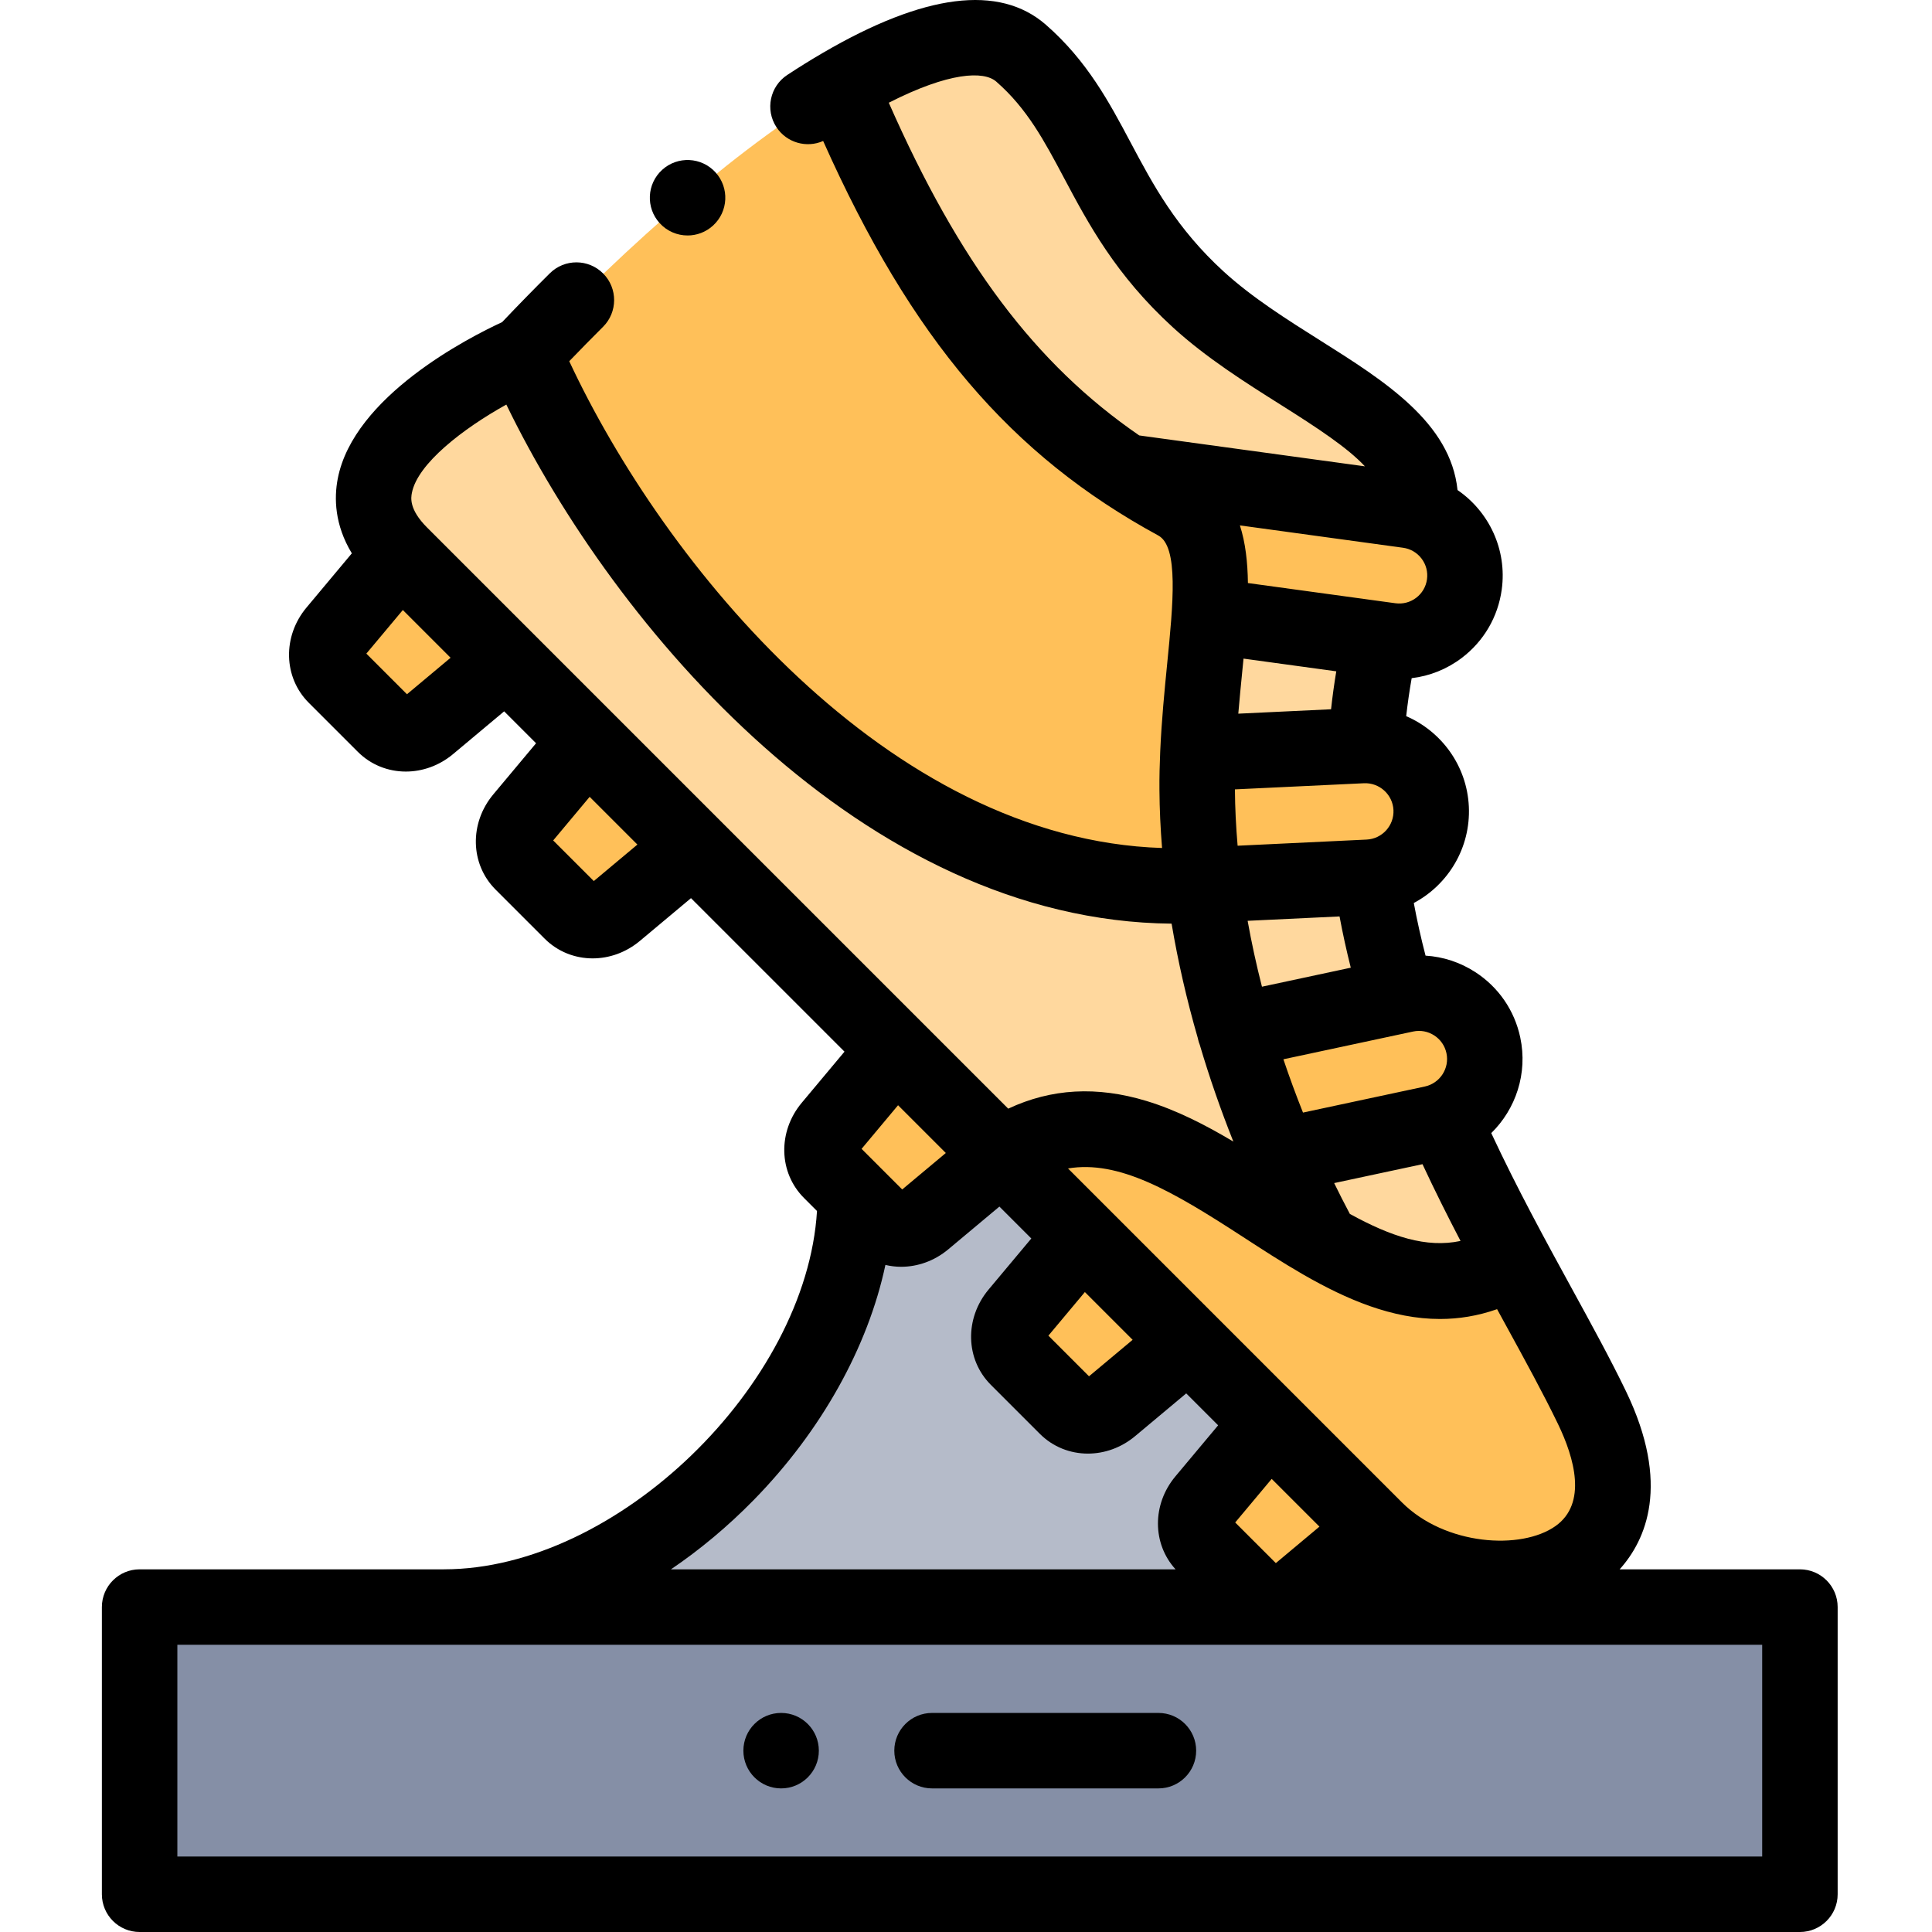 <svg height="511pt" viewBox="-26 0 511 511.999" width="511pt" xmlns="http://www.w3.org/2000/svg"><g fill-rule="evenodd"><path d="m293.984 163.203 45.512 6.234 2.445.336c9.531 1.309 18.32-5.359 19.629-14.895 1.164-8.473-3.973-16.355-11.824-18.922-.984-.324-2.008-.562-3.066-.707l-74.977-10.27h-.004c4.316 2.871 8.824 5.582 13.547 8.152 8.676 4.723 9.695 15.609 8.738 30.07zm0 0" fill="#ffc059"/><path d="m271.703 124.98 74.977 10.27c1.059.145 2.086.383 3.066.707 3.074-24.207-34.488-34.496-58.664-56.574-26.352-24.066-26.727-47.602-46.988-65.293-9.254-8.078-26.68-3.672-47.824 8.746 20.211 48.457 42.125 80.008 75.43 102.141zm0 0" fill="#ffd89e"/><path d="m285.242 133.133c-4.719-2.57-9.227-5.281-13.547-8.152-33.301-22.133-55.215-53.688-75.426-102.145-25.164 14.777-55.594 40.902-83.797 70.844 25.516 59.172 94.793 146.16 180.066 140.883-1.117-8.602-1.715-17.059-1.773-25.266-.023-3.258.047-6.477.188-9.648.578-13.383 2.332-25.871 3.031-36.445.957-14.461-.062-25.348-8.742-30.07zm0 0" fill="#ffc059"/><path d="m339.496 169.438-45.512-6.234c-.699 10.574-2.453 23.062-3.031 36.445l43.539-2.07c.324-.016.645-.023.965-.02.535-9.184 1.832-18.562 4.039-28.121zm0 0" fill="#ffd89e"/><path d="m334.492 197.578-43.539 2.07c-.141 3.172-.211 6.391-.188 9.648.059 8.207.656 16.664 1.773 25.266l43.594-2.074c.262-.012.523-.031.781-.055 9.258-.848 16.297-8.844 15.852-18.223-.438-9.316-8.098-16.586-17.312-16.652-.316-.004-.641.004-.961.02zm0 0" fill="#ffc059"/><path d="m336.137 232.488-43.598 2.074c1.645 12.684 4.406 25.688 8.215 38.684l43.16-9.238c-3.051-10.172-5.48-20.703-6.996-31.574-.262.023-.52.043-.781.055zm0 0" fill="#ffd89e"/><path d="m343.914 264.008-43.16 9.238c3.254 11.117 7.27 22.223 12 33.121l40.41-8.648c1.031-.223 2.023-.527 2.973-.914 7.676-3.125 12.25-11.391 10.469-19.781-2.004-9.426-11.27-15.445-20.695-13.441zm0 0" fill="#ffc059"/><path d="m353.164 297.719-40.41 8.648c3.344 7.707 7.047 15.309 11.09 22.734 16.543 9.531 33.219 15.211 50.695 4.801-6.207-11.527-12.609-23.918-18.402-37.098-.945.387-1.941.695-2.973.914zm0 0" fill="#ffd89e"/><path d="m312.754 306.367c-4.73-10.898-8.746-22.004-12-33.121-3.809-12.996-6.57-26-8.215-38.684-85.273 5.277-154.551-81.711-180.066-140.883 0 0-60.125 25.93-32.871 53.18l28.109 28.113 131.238 131.238c29.977-19.723 57.246 6.957 84.895 22.887-4.043-7.422-7.746-15.023-11.09-22.73zm0 0" fill="#ffd89e"/><path d="m323.844 329.102c-27.648-15.93-54.918-42.613-84.895-22.891l21.398 21.398 28.109 28.113 21.398 21.395 28.113 28.113c23.684 23.688 80.832 16.297 57.41-32.223-5.586-11.578-13.062-24.664-20.844-39.105-17.473 10.41-34.148 4.73-50.691-4.801zm0 0" fill="#ffc059"/><path d="m309.855 377.117-17.195 20.555c-2.934 3.508-3.23 8.527 0 11.758l12.996 12.996c3.23 3.234 8.254 2.934 11.758 0l20.555-17.195zm0 0" fill="#ffc059"/><path d="m267.906 372.918 20.555-17.195-28.113-28.113-17.195 20.555c-2.934 3.508-3.234 8.527 0 11.758l12.996 12.996c3.23 3.23 8.25 2.934 11.758 0zm0 0" fill="#ffc059"/><path d="m218.398 323.41 20.551-17.199-28.109-28.109-17.195 20.555c-2.938 3.508-3.234 8.523 0 11.758l6.496 6.496 6.496 6.5c3.234 3.23 8.254 2.934 11.762 0zm0 0" fill="#ffc059"/><path d="m136.664 241.68 20.555-17.199-28.109-28.109-17.199 20.555c-2.934 3.508-3.23 8.523 0 11.758l12.996 12.996c3.234 3.23 8.254 2.934 11.758 0zm0 0" fill="#ffc059"/><path d="m87.156 192.168 20.555-17.195-28.109-28.109-17.199 20.555c-2.934 3.504-3.23 8.523 0 11.758l12.996 12.992c3.234 3.234 8.254 2.934 11.758 0zm0 0" fill="#ffc059"/><path d="m91.164 425.887h218.273l.082-1.336c-1.41-.309-2.742-1.004-3.863-2.125l-12.996-12.996c-3.23-3.23-2.934-8.25 0-11.758l17.195-20.555-21.398-21.395-20.551 17.195c-3.508 2.934-8.527 3.23-11.758 0l-12.996-12.996c-3.234-3.23-2.934-8.25 0-11.758l17.195-20.555-21.395-21.398-20.555 17.199c-3.508 2.934-8.527 3.23-11.758 0l-6.5-6.5c0 51.184-54.648 108.977-108.977 108.977zm0 0" fill="#b5bbc9"/><path d="m309.438 425.887h-298.938v76.113h439.996v-76.113zm0 0" fill="#858fa6"/></g><path d="m450.496 415.887h-47.77c6.926-7.699 13.613-22.461 1.66-47.227-4.062-8.422-9.07-17.562-14.367-27.238-6.824-12.461-14.418-26.348-21.32-41.141 6.496-6.359 9.711-15.805 7.688-25.336-1.523-7.172-5.75-13.324-11.898-17.316-4.02-2.609-8.543-4.086-13.203-4.375-1.223-4.695-2.258-9.355-3.113-13.949 9.094-4.84 15.098-14.613 14.586-25.566-.512-10.824-7.262-19.918-16.602-23.949.379-3.367.863-6.727 1.453-10.066 4.777-.57 9.34-2.379 13.273-5.363 5.836-4.43 9.598-10.863 10.594-18.121 1.461-10.625-3.414-20.684-11.715-26.371-1.844-17.863-19.32-28.887-36.293-39.582-8.906-5.613-18.117-11.414-25.645-18.289-12.629-11.535-18.75-23.051-24.672-34.184-5.664-10.664-11.527-21.688-22.484-31.258-12.348-10.777-32.215-8.25-59.133 7.473-.062.031-.121.07-.18.105-2.988 1.746-6.055 3.648-9.211 5.723-4.617 3.027-5.906 9.23-2.875 13.848 2.719 4.141 7.988 5.594 12.375 3.66 23.473 52.566 49.715 83.27 88.816 104.551 5.438 2.957 3.934 18.074 2.344 34.078-.699 7.074-1.461 14.816-1.824 22.945-.008.125-.012.246-.016.371-.145 3.297-.227 6.652-.199 10.059.035 5.031.27 10.16.695 15.359-72.59-2.336-131.891-75.012-157.102-129 2.953-3.062 5.934-6.113 8.941-9.102 3.918-3.891 3.941-10.223.051-14.145-3.891-3.918-10.223-3.941-14.141-.051-4.266 4.234-8.512 8.582-12.645 12.941-8.754 4.043-39.371 19.633-43.562 41.512-.977 5.098-.848 12.18 3.738 19.758l-12.008 14.359c-6.402 7.648-6.145 18.504.598 25.246l12.996 12.992c3.48 3.48 8.059 5.234 12.723 5.234 4.375 0 8.824-1.539 12.523-4.633l13.535-11.328 8.457 8.457-11.324 13.539c-6.402 7.648-6.145 18.504.598 25.246l12.996 12.996c3.484 3.48 8.059 5.23 12.723 5.23 4.375 0 8.824-1.539 12.523-4.633l13.539-11.328 40.68 40.68-11.324 13.539c-6.402 7.648-6.148 18.5.598 25.246l3.438 3.438c-2.805 46.055-53.004 94.961-98.844 94.961-.008 0-.016.004-.02.004h-80.648c-5.523 0-10 4.477-10 10v76.113c0 5.52 4.477 10 10 10h439.996c5.523 0 10-4.48 10-10v-76.113c0-5.523-4.477-10-10-10zm-189.492-73.48 12.656 12.656-11.559 9.668-10.766-10.766zm49.508 49.512 12.656 12.652-11.559 9.668-10.766-10.766zm75.227 12.492c-9.125 6.477-29.312 5.137-40.699-6.25l-88.508-88.512c13.496-2.227 27.488 5.867 46.465 18.207 5.078 3.301 10.312 6.699 15.688 9.801.098.059.195.113.293.168 11.406 6.547 23.465 11.719 36.129 11.719 4.953 0 10-.793 15.137-2.602.75 1.371 1.5 2.746 2.234 4.086 5.172 9.445 10.059 18.367 13.898 26.328 4.363 9.035 7.793 21.066-.637 27.055zm-58.113-226.504c-.555 3.34-1.016 6.691-1.383 10.055l-24.582 1.168c.324-3.855.695-7.594 1.047-11.16.117-1.148.23-2.293.34-3.43zm22.848 130.613c3.277 7.035 6.68 13.824 10.082 20.344-9.035 1.922-18.312-1.117-29.328-7.16-1.43-2.699-2.82-5.426-4.16-8.176zm-46.34-64.496 24.359-1.16c.836 4.488 1.828 9.023 2.977 13.582l-23.539 5.039c-1.492-5.844-2.762-11.68-3.797-17.461zm-3.367-34.801c0-.008 0-.02 0-.031l34.195-1.625c4.102-.191 7.625 2.996 7.82 7.113.191 4.117-3 7.625-7.121 7.816l-34.18 1.629c-.434-5.047-.68-10.023-.715-14.902zm56.059 69.879c.852 4.02-1.723 7.98-5.754 8.84l-32.266 6.902c-1.863-4.676-3.598-9.391-5.191-14.125l34.375-7.355c1.945-.414 3.938-.047 5.605 1.039 1.668 1.082 2.816 2.754 3.23 4.699zm-5.16-125.582c-.27 1.965-1.289 3.707-2.867 4.906-1.578 1.195-3.531 1.707-5.5 1.438l-2.547-.348c-.008 0-.02-.004-.031-.004l-36.508-5c-.074-5.543-.652-10.711-2.125-15.277l43.23 5.922c1.965.27 3.707 1.289 4.906 2.867 1.199 1.582 1.711 3.531 1.441 5.496zm-142.629-126.297c15.961-8.133 25.18-8.484 28.48-5.598 8.184 7.141 12.723 15.684 17.98 25.574 6.406 12.047 13.664 25.699 28.844 39.566 8.844 8.074 19.27 14.645 28.469 20.441 10.055 6.336 17.82 11.461 22.41 16.379l-59.812-8.191c-27.582-18.953-47.738-45.895-66.371-88.172zm-126.387 103.43c1.484-7.797 13.641-17.109 25.035-23.441 28.684 59.195 94.641 136.84 176.301 137.562 1.691 10.051 4.023 20.234 6.965 30.402.012.055.016.109.027.164.113.543.285 1.062.48 1.562 2.543 8.598 5.52 17.172 8.895 25.629-7.43-4.43-15.07-8.348-23.027-10.762-13.141-3.988-25.199-3.32-36.637 2.035l-76.492-76.488s0-.004-.004-.004l-77.52-77.523c-4.844-4.84-4.246-7.961-4.023-9.137zm-1.297 53.328-10.766-10.766 9.672-11.555 12.652 12.652zm49.512 49.508-10.766-10.762 9.668-11.559 12.652 12.652zm93.289 72.066-11.559 9.664-10.766-10.762 9.668-11.559zm-50.988 92.039c18.012-18.355 30.375-40.688 34.977-62.375 1.359.316 2.746.492 4.148.492 4.375 0 8.824-1.535 12.523-4.633l13.539-11.324 8.457 8.457-11.328 13.535c-6.398 7.652-6.141 18.504.602 25.246l12.996 12.996c3.48 3.48 8.055 5.23 12.723 5.23 4.371 0 8.82-1.539 12.52-4.633l13.539-11.324 8.457 8.457-11.324 13.535c-6.215 7.426-6.137 17.859.039 24.633h-133.723c7.66-5.188 15.004-11.309 21.855-18.293zm267.332 94.406h-419.996v-56.113h419.996zm0 0"/><path d="m180.508 473.945c5.52 0 9.996-4.48 9.996-10 0-5.523-4.477-10-9.996-10h-.008c-5.523 0-9.996 4.477-9.996 10 0 5.52 4.48 10 10.004 10zm0 0"/><path d="m220.5 473.945h59.996c5.523 0 10-4.48 10-10 0-5.523-4.477-10-10-10h-59.996c-5.52 0-10 4.477-10 10 0 5.52 4.48 10 10 10zm0 0"/><path d="m155.715 62.402c2.398 0 4.805-.859 6.723-2.602l.004-.004c4.086-3.715 4.387-10.035.672-14.125-3.715-4.082-10.043-4.383-14.129-.668s-4.387 10.039-.672 14.125c1.973 2.172 4.684 3.273 7.402 3.273zm0 0"/></svg>